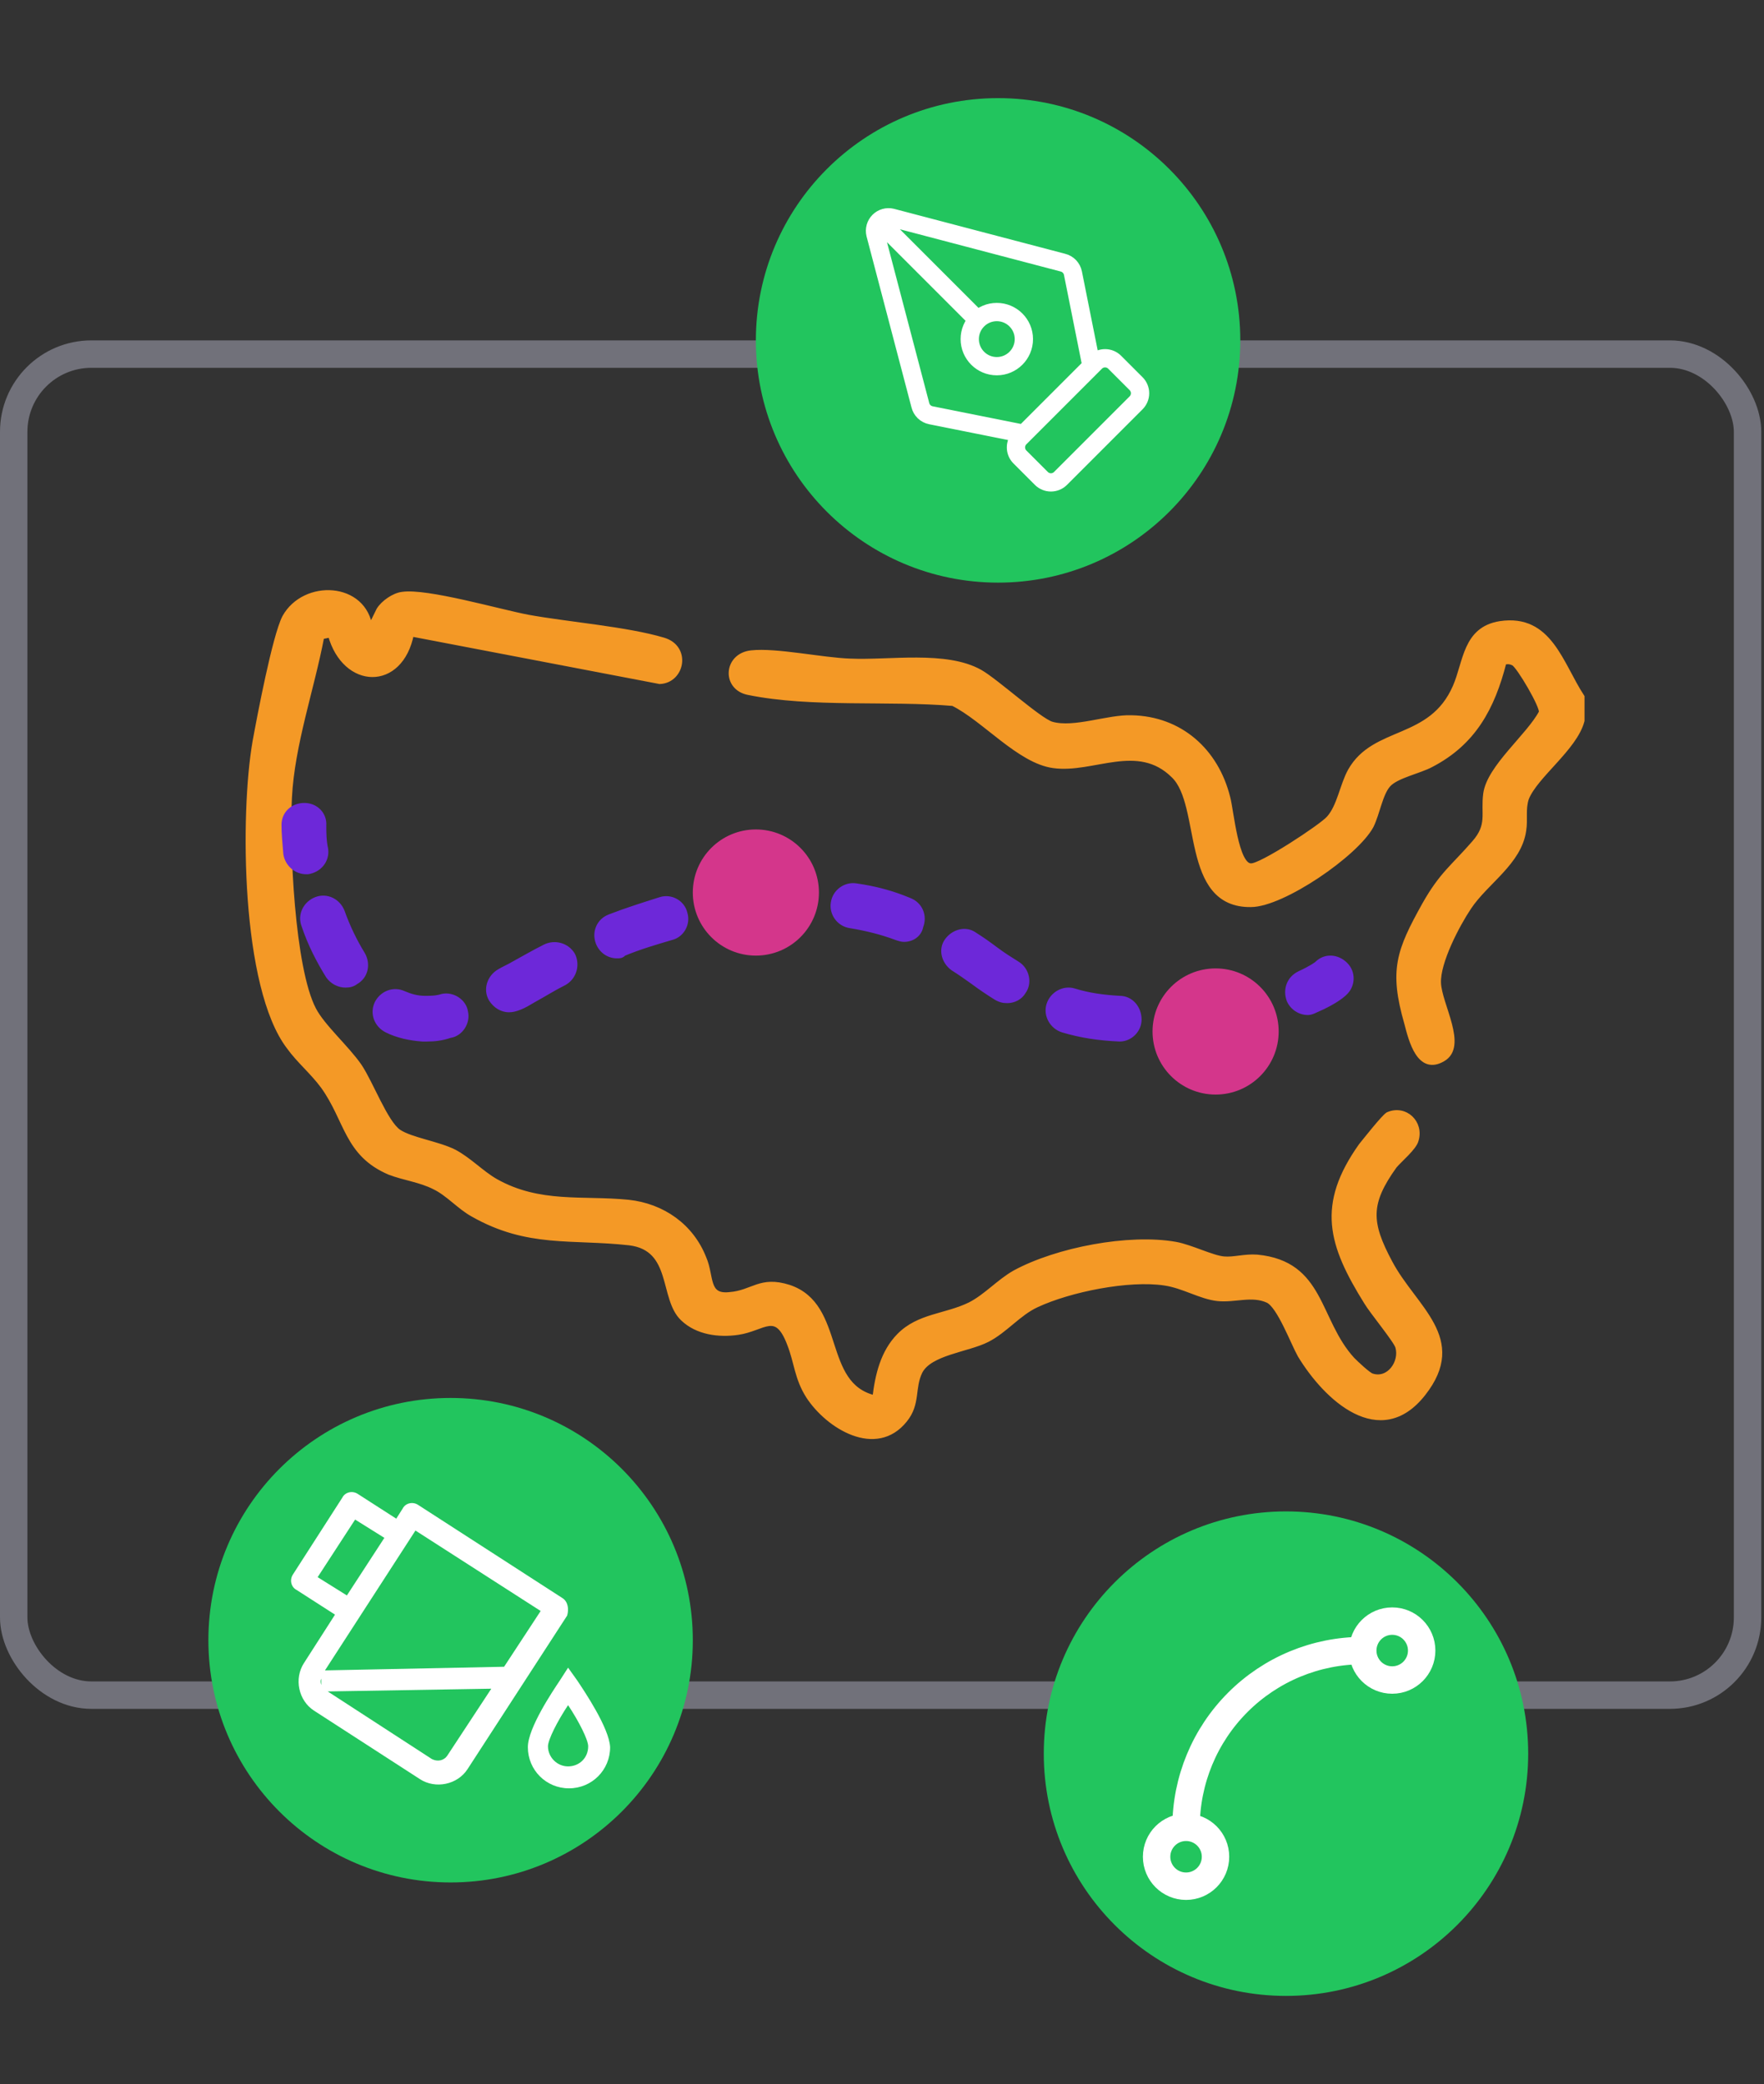 <svg width="386" height="456" viewBox="0 0 193 228" fill="none" xmlns="http://www.w3.org/2000/svg">
<rect x="0" y="0" width="193" height="228" fill="#333333" stroke="none"/>
<g clip-path="url(#clip0_577_306)">
<rect x="1.5" y="38.735" width="189.7" height="146.7" rx="8.5" stroke="#71717A" stroke-width="3"/>
<path d="M173.072 76.235V78.835C172.287 81.835 167.968 84.835 166.987 87.335C166.594 88.535 166.889 89.635 166.693 90.835C166.202 94.335 162.571 96.435 160.706 99.235C159.43 101.135 157.271 105.235 157.369 107.535C157.467 109.935 160.313 114.435 157.86 115.835C155.308 117.335 154.425 113.835 153.934 111.935C152.266 106.135 153.051 104.035 155.897 98.935C157.762 95.635 159.038 94.835 161.295 92.235C163.061 90.235 162.276 89.035 162.571 86.835C162.963 83.935 167.281 80.535 168.655 77.935C168.852 77.335 166.202 72.835 165.613 72.535C165.221 72.335 164.926 72.335 164.534 72.435C163.258 77.435 161.197 81.235 156.584 83.635C155.308 84.335 152.757 84.835 151.873 85.835C150.99 86.835 150.696 88.935 150.009 90.335C148.34 93.435 140.293 98.935 136.858 98.935C129.399 99.035 131.754 88.035 128.418 84.835C124.492 80.935 119.585 84.335 115.267 83.735C111.537 83.235 107.71 78.635 104.275 76.935C97.209 76.335 88.769 77.135 81.899 75.735C79.249 75.235 79.445 71.735 82.193 71.435C84.941 71.135 89.946 72.235 92.989 72.335C97.307 72.535 103.49 71.435 107.219 73.535C108.986 74.535 113.696 78.835 115.07 79.235C117.524 79.935 121.253 78.435 123.805 78.535C129.105 78.635 133.03 82.135 134.306 87.235C134.699 88.635 135.189 94.735 136.858 94.735C137.937 94.835 144.611 90.435 145.396 89.535C146.574 88.235 146.868 85.935 147.751 84.335C150.401 79.635 156.584 81.235 159.234 75.135C160.412 72.435 160.313 68.835 164.141 68.235C169.539 67.435 170.716 72.635 173.072 76.235Z" fill="#F49926" stroke="#F49926" stroke-width="0.582" stroke-miterlimit="10"/>
<path d="M40.483 68.735L41.465 66.735C41.955 65.935 43.133 65.135 44.016 65.035C46.666 64.635 54.615 66.935 57.756 67.535C62.172 68.335 68.552 68.835 72.575 70.035C75.323 70.835 74.636 74.435 72.183 74.535L44.998 69.335C43.82 75.335 37.735 75.135 36.165 69.435L35.184 69.635C34.104 75.335 31.945 81.435 31.651 87.235C31.356 92.435 31.945 105.935 34.3 110.435C35.282 112.335 37.931 114.635 39.306 116.635C40.581 118.535 42.152 122.835 43.624 123.835C44.998 124.735 47.942 125.135 49.709 126.035C51.377 126.935 52.653 128.335 54.223 129.235C59.032 131.935 63.743 131.035 68.748 131.535C72.477 131.935 75.618 134.135 76.992 137.635C77.875 139.635 77.188 141.935 79.838 141.635C82.389 141.435 83.175 139.835 86.315 140.835C92.302 142.835 89.652 151.535 95.737 152.935C96.031 150.435 96.62 147.935 98.386 146.135C100.546 143.935 103.49 144.035 106.14 142.735C107.906 141.835 109.28 140.235 111.047 139.235C115.659 136.735 123.511 135.235 128.614 136.135C130.282 136.435 132.638 137.635 133.914 137.735C134.993 137.835 136.171 137.435 137.545 137.535C144.709 138.235 144.022 144.435 147.948 148.735C148.34 149.135 149.714 150.435 150.107 150.535C151.972 151.135 153.444 149.035 152.953 147.335C152.757 146.635 150.107 143.435 149.518 142.435C145.592 136.135 144.317 131.835 148.929 125.335C149.42 124.735 151.383 122.235 151.873 121.935C153.738 121.135 155.505 122.835 154.916 124.735C154.719 125.535 153.149 126.835 152.56 127.535C149.616 131.635 149.714 133.735 152.07 138.135C154.719 143.135 160.412 146.435 155.701 152.435C150.99 158.435 145.102 152.935 142.256 148.235C141.47 146.835 139.998 142.835 138.722 142.235C136.956 141.435 135.091 142.235 133.227 142.035C131.362 141.835 129.497 140.635 127.436 140.335C123.511 139.735 117.033 141.035 113.402 142.735C111.439 143.635 109.967 145.535 108.004 146.535C105.845 147.635 101.723 147.935 100.644 150.035C99.76 151.835 100.447 153.535 98.975 155.335C95.835 159.235 90.633 156.035 88.474 152.735C87.198 150.735 87.198 149.035 86.413 147.035C84.941 143.135 83.567 145.335 80.721 145.735C78.66 146.035 76.305 145.735 74.734 144.235C72.379 142.035 73.851 136.535 68.846 135.935C62.565 135.235 57.756 136.235 51.769 132.835C50.297 132.035 49.022 130.535 47.549 129.835C45.979 129.035 44.213 128.835 42.642 128.235C37.931 126.235 38.03 122.535 35.38 118.835C34.202 117.235 32.73 116.035 31.651 114.535C26.645 108.035 26.547 89.035 27.921 81.135C28.412 78.435 30.08 69.635 31.16 67.535C33.319 63.635 39.894 63.935 40.483 68.735Z" fill="#F49926" stroke="#F49926" stroke-width="0.582" stroke-miterlimit="10"/>
<path d="M109.2 63.735C123.836 63.735 135.7 51.871 135.7 37.235C135.7 22.6 123.836 10.735 109.2 10.735C94.565 10.735 82.7 22.6 82.7 37.235C82.7 51.871 94.565 63.735 109.2 63.735Z" fill="#22C55E"/>
<path d="M119.426 40.057L117.39 29.879C117.334 29.602 117.201 29.347 117.005 29.143C116.809 28.94 116.56 28.797 116.285 28.73L97.564 23.811C97.317 23.752 97.059 23.757 96.815 23.825C96.57 23.894 96.348 24.024 96.168 24.204C95.989 24.383 95.859 24.606 95.79 24.85C95.722 25.094 95.717 25.352 95.776 25.599L100.695 44.32C100.761 44.595 100.905 44.844 101.108 45.04C101.312 45.236 101.567 45.369 101.844 45.425L112.022 47.461M96.179 24.214L106.967 35.002M116.03 52.337C115.753 52.614 115.376 52.77 114.984 52.77C114.591 52.77 114.214 52.614 113.937 52.337L111.588 49.988C111.311 49.711 111.155 49.334 111.155 48.941C111.155 48.549 111.311 48.172 111.588 47.895L119.859 39.623C120.137 39.346 120.514 39.19 120.906 39.19C121.299 39.19 121.675 39.346 121.953 39.623L124.301 41.972C124.579 42.249 124.735 42.626 124.735 43.019C124.735 43.411 124.579 43.788 124.301 44.066L116.03 52.337ZM112.022 37.096C112.022 38.731 110.696 40.057 109.061 40.057C107.425 40.057 106.1 38.731 106.1 37.096C106.1 35.461 107.425 34.135 109.061 34.135C110.696 34.135 112.022 35.461 112.022 37.096Z" stroke="white" stroke-width="2" stroke-linecap="round" stroke-linejoin="round"/>
<path d="M49.3 205.924C63.936 205.924 75.8 194.059 75.8 179.424C75.8 164.788 63.936 152.924 49.3 152.924C34.665 152.924 22.8 164.788 22.8 179.424C22.8 194.059 34.665 205.924 49.3 205.924Z" fill="#22C55E"/>
<path d="M61.554 174.828L45.754 164.628C45.154 164.228 44.354 164.428 44.054 165.028L43.354 166.128L39.154 163.428C38.554 163.028 37.754 163.228 37.454 163.828L32.054 172.228C31.654 172.828 31.854 173.628 32.454 173.928L36.654 176.628L33.254 181.928C32.154 183.628 32.654 186.028 34.354 187.128L45.954 194.628C47.654 195.728 50.054 195.228 51.154 193.528L62.054 176.728C62.254 176.028 62.154 175.228 61.554 174.828ZM34.754 172.528L38.854 166.228L42.054 168.228L37.954 174.528L34.754 172.528ZM35.154 183.628V184.328C35.054 184.028 35.054 183.828 35.154 183.628ZM48.954 192.028C48.554 192.628 47.854 192.728 47.254 192.428L35.854 185.028L53.754 184.728L48.954 192.028ZM55.154 182.328L35.554 182.728L45.454 167.428L59.154 176.228L55.154 182.328Z" fill="white"/>
<path d="M63.154 183.828L62.154 182.428L61.254 183.828C60.454 185.028 57.754 189.028 57.754 191.128C57.754 193.628 59.754 195.628 62.254 195.628C64.754 195.628 66.754 193.628 66.754 191.128C66.654 189.028 63.954 185.028 63.154 183.828ZM62.154 193.228C60.954 193.228 59.954 192.228 59.954 191.028C59.954 190.328 60.954 188.328 62.154 186.528C63.354 188.328 64.354 190.328 64.354 191.028C64.354 192.328 63.354 193.228 62.154 193.228Z" fill="white"/>
<path d="M140.7 218.335C155.336 218.335 167.2 206.471 167.2 191.835C167.2 177.2 155.336 165.335 140.7 165.335C126.065 165.335 114.2 177.2 114.2 191.835C114.2 206.471 126.065 218.335 140.7 218.335Z" fill="#22C55E"/>
<path d="M149.1 180.558C149.1 182.337 150.543 183.78 152.323 183.78C154.102 183.78 155.545 182.337 155.545 180.558C155.545 178.778 154.102 177.335 152.323 177.335C150.543 177.335 149.1 178.778 149.1 180.558ZM149.1 180.558C143.973 180.558 139.055 182.595 135.43 186.22C131.804 189.846 129.767 194.763 129.767 199.891M129.767 199.891C127.988 199.891 126.545 201.334 126.545 203.113C126.545 204.893 127.988 206.335 129.767 206.335C131.547 206.335 132.989 204.893 132.989 203.113C132.989 201.334 131.547 199.891 129.767 199.891Z" stroke="white" stroke-width="3" stroke-linecap="round" stroke-linejoin="round"/>
<path d="M33.5 95.635C32.3 95.635 31.2 94.735 31 93.435C30.9 92.235 30.8 91.236 30.8 90.236C30.8 88.835 31.9 87.835 33.3 87.835C34.7 87.835 35.8 88.935 35.7 90.335C35.7 91.035 35.7 91.935 35.9 92.835C36.1 94.235 35.1 95.435 33.7 95.635C33.7 95.635 33.6 95.635 33.5 95.635Z" fill="#6D28D9"/>
<path d="M46.7 113.935C46.501 113.935 46.401 113.935 46.2 113.935C44.8 113.835 43.401 113.535 42.2 112.935C41.001 112.335 40.401 110.935 41.001 109.635C41.6 108.435 43.001 107.835 44.3 108.435C45.001 108.735 45.7 108.935 46.501 108.935C47.1 108.935 47.7 108.935 48.3 108.735C49.6 108.435 51.001 109.335 51.2 110.635C51.501 111.935 50.6 113.335 49.3 113.535C48.401 113.835 47.6 113.935 46.7 113.935ZM122.501 113.935C120.201 113.835 118.201 113.535 116.201 112.935C114.901 112.535 114.101 111.135 114.501 109.835C114.901 108.535 116.301 107.735 117.601 108.135C119.201 108.635 120.801 108.835 122.501 108.935C123.901 108.935 124.901 110.135 124.901 111.535C124.901 112.835 123.801 113.935 122.501 113.935ZM130.001 113.735C128.701 113.735 127.601 112.735 127.501 111.435C127.401 110.035 128.401 108.835 129.801 108.735C131.701 108.635 133.501 108.335 135.201 108.135C136.601 107.935 137.801 108.835 138.101 110.135C138.301 111.535 137.401 112.735 136.101 113.035C134.301 113.335 132.301 113.535 130.201 113.735C130.201 113.735 130.101 113.735 130.001 113.735ZM55.7 110.735C54.8 110.735 54.001 110.235 53.501 109.435C52.8 108.235 53.3 106.735 54.501 106.035C55.001 105.735 55.501 105.535 56.001 105.235C57.1 104.635 58.3 103.935 59.501 103.335C60.7 102.735 62.2 103.135 62.901 104.335C63.501 105.535 63.1 107.035 61.901 107.735C60.7 108.335 59.6 109.035 58.501 109.635C58.001 109.935 57.501 110.235 57.001 110.435C56.501 110.635 56.1 110.735 55.7 110.735ZM110.201 109.735C109.701 109.735 109.301 109.635 108.801 109.335C108.001 108.835 107.101 108.235 106.301 107.635C105.601 107.135 104.901 106.635 104.101 106.135C103.001 105.335 102.601 103.835 103.401 102.735C104.201 101.635 105.701 101.235 106.801 102.035C107.601 102.535 108.301 103.035 109.101 103.635C109.901 104.235 110.701 104.735 111.501 105.235C112.601 105.935 113.001 107.535 112.201 108.635C111.801 109.335 111.001 109.735 110.201 109.735ZM37.8 108.035C37.001 108.035 36.2 107.635 35.7 106.935C34.7 105.335 33.7 103.435 33.001 101.335C32.501 100.035 33.2 98.635 34.501 98.135C35.8 97.635 37.2 98.335 37.7 99.635C38.3 101.335 39.1 102.935 39.901 104.235C40.6 105.435 40.3 106.935 39.1 107.635C38.7 107.935 38.3 108.035 37.8 108.035ZM67.501 104.835C66.501 104.835 65.6 104.235 65.201 103.235C64.701 101.935 65.3 100.535 66.6 100.035C68.4 99.335 70.3 98.735 72.201 98.135C73.501 97.735 74.9 98.535 75.201 99.835C75.6 101.135 74.8 102.535 73.501 102.835C71.8 103.335 70.1 103.835 68.4 104.535C68.1 104.835 67.8 104.835 67.501 104.835ZM98.9 103.035C98.6 103.035 98.3 102.935 98.001 102.835C96.4 102.235 94.8 101.835 93.001 101.535C91.6 101.335 90.701 100.035 90.9 98.735C91.1 97.335 92.4 96.435 93.701 96.635C95.8 96.935 97.701 97.435 99.6 98.235C100.901 98.735 101.501 100.135 101.001 101.435C100.801 102.435 99.9 103.035 98.9 103.035ZM80.201 101.635C79.001 101.635 77.9 100.735 77.701 99.435C77.501 98.035 78.501 96.835 79.9 96.635C81.8 96.435 83.8 96.235 85.8 96.235C87.201 96.235 88.3 97.235 88.4 98.635C88.4 100.035 87.4 101.135 86.001 101.235C84.201 101.335 82.3 101.435 80.6 101.635C80.4 101.635 80.3 101.635 80.201 101.635Z" fill="#6D28D9"/>
<path d="M143.1 111.036C142.1 111.036 141.2 110.436 140.8 109.536C140.3 108.236 140.8 106.836 142.1 106.236C143.4 105.636 143.9 105.236 143.9 105.236C144.9 104.236 146.4 104.336 147.4 105.336C148.4 106.336 148.3 107.936 147.3 108.836C147.1 109.036 146.2 109.836 144.1 110.736C143.7 110.936 143.4 111.036 143.1 111.036Z" fill="#6D28D9"/>
<path d="M82.7 104.535C86.511 104.535 89.6 101.446 89.6 97.635C89.6 93.825 86.511 90.735 82.7 90.735C78.889 90.735 75.8 93.825 75.8 97.635C75.8 101.446 78.889 104.535 82.7 104.535Z" fill="#D4368B"/>
<path d="M133 119.736C136.811 119.736 139.9 116.646 139.9 112.836C139.9 109.025 136.811 105.936 133 105.936C129.189 105.936 126.1 109.025 126.1 112.836C126.1 116.646 129.189 119.736 133 119.736Z" fill="#D4368B"/>
</g>
<defs>
<clipPath id="clip0_577_306">
<rect width="192.7" height="227.5" fill="white" transform="translate(0 0.436)"/>
</clipPath>
</defs>
</svg>
